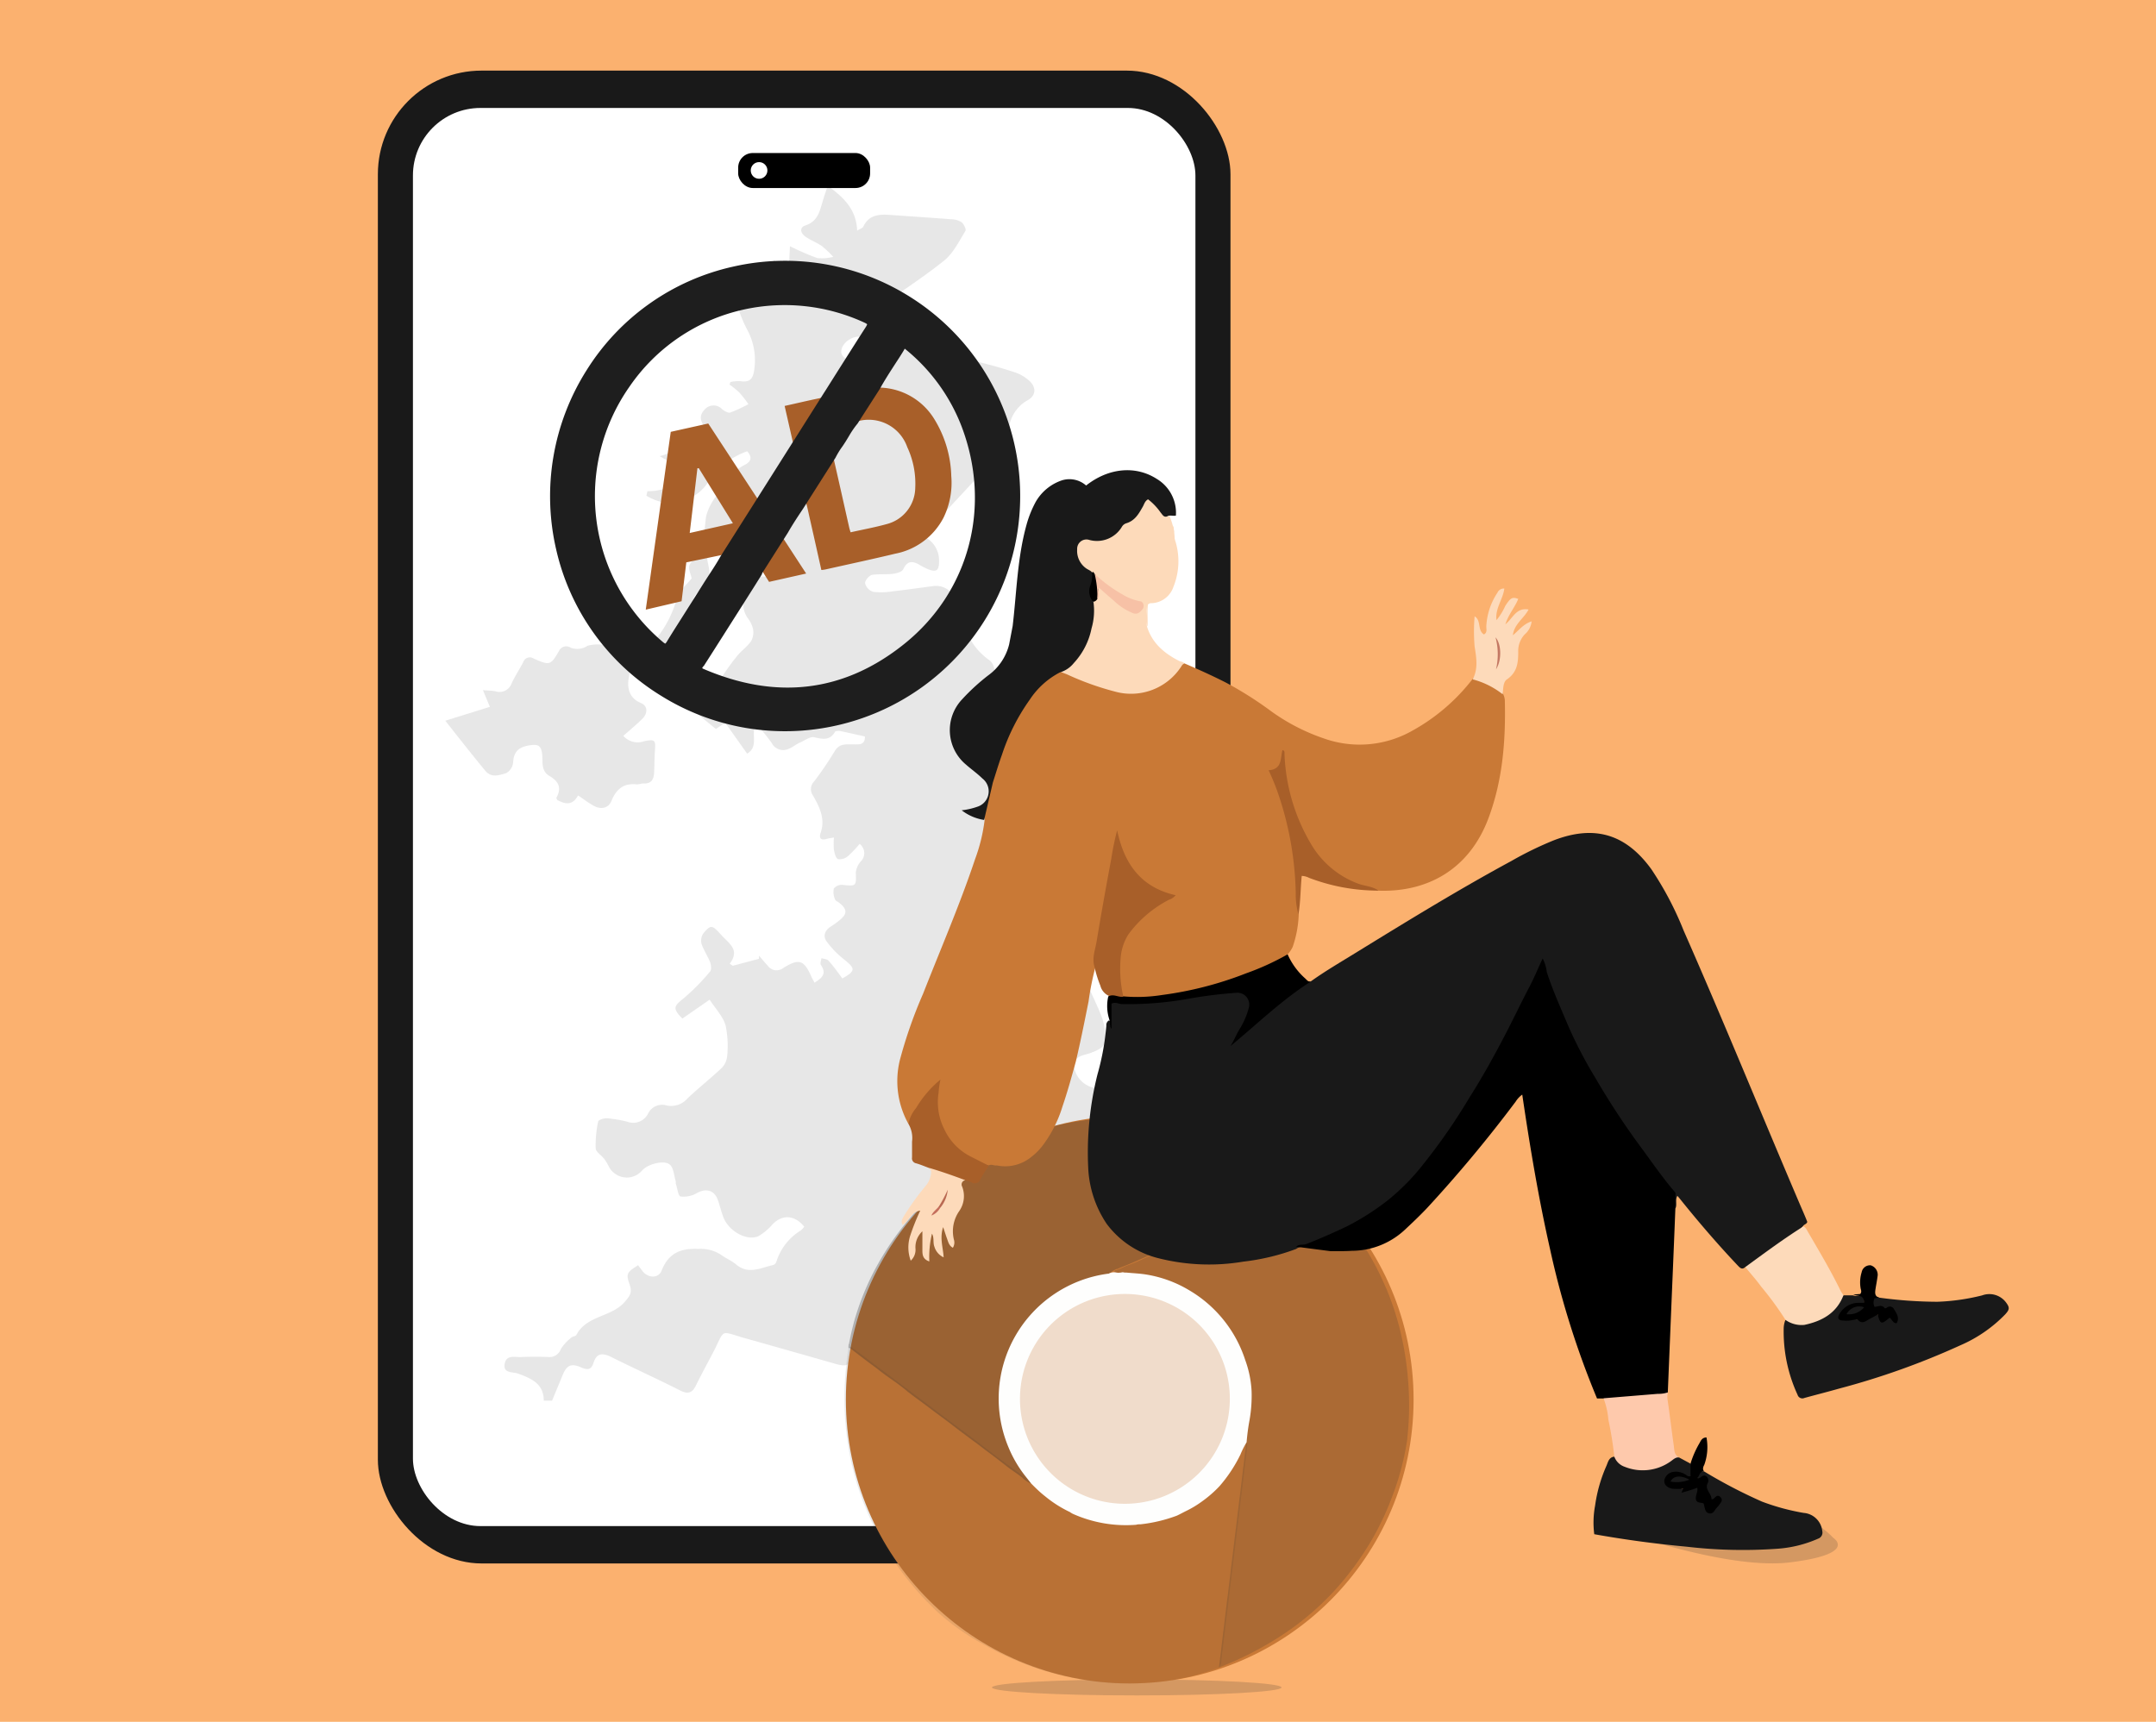 <svg id="Layer_1" data-name="Layer 1" xmlns="http://www.w3.org/2000/svg" viewBox="0 0 310.5 248"><defs><style>.cls-1{fill:#fbb16f;}.cls-2{fill:#191919;}.cls-3{fill:#fff;}.cls-4{opacity:0.15;}.cls-5{fill:#606060;}.cls-6,.cls-8,.cls-9{fill:#2d2d2d;}.cls-6{opacity:0.19;}.cls-11,.cls-7{fill:#c97936;}.cls-8{opacity:0.1;}.cls-9{opacity:0.3;}.cls-10{fill:#fefefd;}.cls-11{opacity:0.25;}.cls-12{fill:#fddaba;}.cls-13{fill:#fec9ac;}.cls-14{fill:#a85f29;}.cls-15{fill:#f7c1a6;}.cls-16{fill:#c47863;}.cls-17{fill:#b96952;}.cls-18{fill:#c56e5c;}.cls-19{fill:#1e1e1e;}</style></defs><rect class="cls-1" x="-3.74" y="-5.74" width="317.97" height="254.99"/><rect class="cls-2" x="54.42" y="10.17" width="122.79" height="215.02" rx="14.93"/><rect class="cls-3" x="59.47" y="15.55" width="112.69" height="204.26" rx="9.72"/><g class="cls-4"><path class="cls-5" d="M119.63,27.07c2,1.51,3.72,3.22,3.81,6.15.45-.28.8-.37.89-.57.82-1.75,2.33-1.81,3.94-1.69,2.89.21,5.78.39,8.68.62a2.89,2.89,0,0,1,1.51.41c.35.26.72,1.05.57,1.29-.93,1.5-1.76,3.22-3.09,4.28-3.09,2.48-6.46,4.62-9.69,6.94A8.69,8.69,0,0,0,125,45.92l1.68.65.79.26c-.64,1.75-1.61,2.27-3.18,1.75-1.37-.46-3.28.86-3.13,2.27a1.52,1.52,0,0,0,1.13,1c2.64-.13,5.42.49,7.76-1.45a2.14,2.14,0,0,1,2-.33c2.48,1.7,5.38,1.34,8.09,1.89a62.81,62.81,0,0,1,6.14,1.71,5.91,5.91,0,0,1,1.86,1.09c1.12.93,1.12,2.19-.13,2.88a5.35,5.35,0,0,0-2.73,4.29A9.27,9.27,0,0,1,143.15,66c-2.62,3.11-5.44,6-8.19,9-.64.71-1.32,1.39-2.08,2.2a3.81,3.81,0,0,1,2.36,3.36c.06,1.66-.36,2-1.84,1.31-.36-.16-.7-.34-1-.53-1-.57-1.75-.58-2.32.66-.17.38-1,.59-1.49.65-1,.12-2,0-3,.15-.44.1-1.06.85-1,1.23a1.77,1.77,0,0,0,1.15,1.21,9.28,9.28,0,0,0,2.73-.06c1.92-.21,3.84-.49,5.76-.74a3,3,0,0,1,3.38,1.93,21.6,21.6,0,0,1,1.15,3.12,9.17,9.17,0,0,0,3.8,5.65,2,2,0,0,1,.64,1.66,56.74,56.74,0,0,0-.92,13.58,15.93,15.93,0,0,0,.64,3.56,3.57,3.57,0,0,0,3.32,3,5.65,5.65,0,0,1,4.71,3.45,14.71,14.71,0,0,0,4.74,5.75c1.71,1.23,1.65,1.7,0,3a2.1,2.1,0,0,0-.67,3c1,1.74,1.93,3.47,2.85,5.23.56,1,.64,1.95-.9,2.22-1.09.18-.93.94-.61,1.66.7,1.6,1.47,3.16,2.14,4.77a10.36,10.36,0,0,1,.65,2.38c.3,2-.07,2.49-2,3.23-1,.41-2.62.36-2.44,2.13a3.65,3.65,0,0,0,3.56,3c.93-3.06,2-3.68,5.39-3.07a17.85,17.85,0,0,1,9.72,4.86c2.69,2.69,3.4,5.52,1.64,8.85a57.62,57.62,0,0,1-5.3,7.58c-.29.39-1.16.42-1.78.45a10.24,10.24,0,0,1-2-.36l1.28,2.25c-1.5,2-3.74.88-5.7,1.4a5.81,5.81,0,0,0,.44.57c.44.4,1.34,1,1.28,1.14-.5,1-.53,2.49-2.17,2.55-1.26.05-2.51.13-3.77.25a10.44,10.44,0,0,0-1.43.31V184a15.78,15.78,0,0,0,2.34.3c1.38,0,2.24.42,2.38,1.9s.79,2.13,2.4,1.65a21.73,21.73,0,0,1,3.43-.57c.91-.13,1.61,0,1.23,1.21a5.93,5.93,0,0,0-.13.86c-.62,3.49-.65,3.36-4.12,4.13-1.09.24-2,1.38-3.09,2.18-.76-.8-1.69-.43-2.69,0-1.84.85-3.71,1.66-5.61,2.38-.51.2-1.42.28-1.72,0-3-3-6.78-2.23-10.39-1.85a4.38,4.38,0,0,1-3.38-.83,46.79,46.79,0,0,0-6.31-4.14l.54,3c-2.12,0-4.17.07-6.21,0-1.18-.05-2.21-.36-2.16,1.48,0,1.23-1,1-1.85.8-4.38-1.24-8.75-2.5-13.13-3.72-3.87-1.09-2.89-1.46-4.69,2-.83,1.59-1.69,3.16-2.48,4.77-.53,1.08-1.13,1.31-2.29.72-3.28-1.67-6.64-3.18-9.93-4.82-1.25-.62-2.1-.57-2.55.89-.31,1-.89,1-1.78.61-1.45-.64-2.09-.29-2.68,1.18-.49,1.21-1,2.41-1.49,3.61H78.31c0-2.44-1.79-3.19-3.68-3.89-.77-.28-2.18,0-1.95-1.39s1.5-.95,2.41-1c1.3-.06,2.61-.06,3.92,0a1.72,1.72,0,0,0,1.77-1.18,6.64,6.64,0,0,1,1.49-1.61c.21-.19.64-.2.75-.41,1.46-2.8,5-2.53,6.91-4.7.72-.82,1.16-1.35.77-2.47-.58-1.64-.44-1.82,1.19-2.85l.67.87c.79,1,2.28,1.05,2.72-.1,1-2.52,2.73-3.24,5.3-3.12a5.34,5.34,0,0,1,3.24.83c.7.52,1.54.85,2.2,1.41,1.8,1.52,3.58.44,5.37.07a.8.8,0,0,0,.44-.53,8.12,8.12,0,0,1,3.52-4.46,2.91,2.91,0,0,0,.47-.52c-1.33-1.67-3.09-1.8-4.5-.41a8.15,8.15,0,0,1-2.07,1.76c-1.68.77-4.31-.71-5.07-2.71-.31-.81-.51-1.67-.8-2.49-.5-1.43-1.7-1.72-3-1a3.75,3.75,0,0,1-2.38.49c-.33-.07-.46-1.22-.68-1.88,0-.09,0-.2,0-.29-.26-.83-.29-1.94-.86-2.42-.84-.71-3.15-.06-3.94.8a2.91,2.91,0,0,1-4.81-.46A7.87,7.87,0,0,0,87,166.9c-.4-.51-1.18-1-1.21-1.47a16.44,16.44,0,0,1,.35-3.88c0-.25.87-.51,1.32-.48a18.8,18.8,0,0,1,2.86.49,2.41,2.41,0,0,0,3-1.13A2.24,2.24,0,0,1,96,159.22a3.1,3.1,0,0,0,3-1c1.58-1.51,3.3-2.85,4.89-4.35a2.83,2.83,0,0,0,.83-1.73,14.16,14.16,0,0,0-.23-4.47c-.38-1.27-1.42-2.35-2.29-3.68l-3.93,2.72c-1.42-1.46-1.26-1.77.17-2.9a31.29,31.29,0,0,0,3.83-3.89c.22-.25.14-.93,0-1.32-.35-.9-.92-1.72-1.23-2.63a1.82,1.82,0,0,1,.22-1.48c1.08-1.32,1.28-1.28,2.46,0,.1.11.2.21.29.32,1,1.11,2.59,2,1.08,4l.45.29,3.76-1,0-.46c.43.5.85,1,1.29,1.48a1.55,1.55,0,0,0,2.2.31c2.3-1.43,3-1.18,4.08,1.28.11.26.27.5.44.83,1-.64,1.81-1.24.92-2.53-.15-.21,0-.67.08-1,.33.11.76.12,1,.34.73.83,1.38,1.72,2,2.58,1.9-1.06,1.89-1.42.36-2.65a13.51,13.51,0,0,1-2.64-2.7c-.57-.81-.19-1.66.72-2.19a12.12,12.12,0,0,0,1.17-.86c1.11-.89,1.11-1.54,0-2.45-.22-.19-.59-.31-.66-.54a2.62,2.62,0,0,1-.18-1.56,1.47,1.47,0,0,1,1.24-.53c2,.2,2,.21,1.93-1.76a2.85,2.85,0,0,1,.74-1.64,1.67,1.67,0,0,0-.19-2.5,16,16,0,0,1-1.64,1.73,1.87,1.87,0,0,1-1.46.47c-.33-.12-.51-.86-.6-1.35a10.3,10.3,0,0,1,0-1.77c-.44.08-.72.11-1,.19-.8.24-1.2,0-.92-.85.71-2-.14-3.71-1.08-5.36a1.58,1.58,0,0,1,.15-2.06,49.55,49.55,0,0,0,3-4.42c.69-1.12,1.72-.89,2.71-.91.77,0,1.63.11,1.6-1.14-1.22-.27-2.42-.55-3.63-.8-.21,0-.59,0-.67.12-.74,1.28-1.73,1.08-3,.79-.57-.13-1.32.44-2,.74s-1.06.68-1.64.91a1.84,1.84,0,0,1-2.47-.81,31,31,0,0,0-2.26-2.77c-.85,1.41.47,3.24-1.29,4.29l-3.16-4.45-1.34.9-2.75-2.25c1.78-.28,1.65-1.56,2.13-2.63a32,32,0,0,1,3.52-5.44c.61-.85,1.56-1.47,2.17-2.33a2.66,2.66,0,0,0,.28-1.75,3.91,3.91,0,0,0-.76-1.56c-1.37-2-.24-3.81.39-5.65.07-.22.61-.4.94-.39.86,0,1.71.13,2.74.09-3.72-1.1-3.06-4.25-3.4-7.26-2.26,1.38-4.33,2.59-6.33,3.91-.23.15-.19.89-.09,1.31.39,1.67.47,3.16-1.33,4.15a2.48,2.48,0,0,0-.81,1.29c-.59,1.64-1.09,3.31-1.67,5a2.84,2.84,0,0,1-2.93,1.86c-.94-.09-1.31-.7-.7-1.36a15.59,15.59,0,0,0,3-5.9c.36-1.07,1.41-1.9,2.11-2.78-.12-.61-.5-1.33-.32-1.87s.88-1.09,1.49-1.78l-2-.45c3-.79,2.6-3,2.92-4.88a8.09,8.09,0,0,1,1.18-2.51c.2-.37.71-.59.85-1a7.67,7.67,0,0,1,3.67-3.94c.8-.47.93-1.06.21-1.88a11,11,0,0,0-5.49,4.24c-1.59,2.53-4,3.32-6.73,3.1a8,8,0,0,1-2.3-.94l.15-.65a8.18,8.18,0,0,0,1.87-.2,5.94,5.94,0,0,0,2.5-1.15c1.26-1.35.79-2.41-1-2.85A13.94,13.94,0,0,1,95,65.7a5.64,5.64,0,0,0,1.35-.49c.33-.29.78-.68.8-1,.07-1.45.42-1.77,1.86-1.37,1,.28,2.06.61,3.09.91l.35-.44a13.82,13.82,0,0,0-.88-1.66c-.61-.86-1-1.68-.14-2.6a1.69,1.69,0,0,1,2.57-.11c.33.26.86.58,1.17.48a22.11,22.11,0,0,0,2.62-1.21,19.5,19.5,0,0,0-1.32-1.68,12.8,12.8,0,0,0-1.4-1.13l.11-.37a5.55,5.55,0,0,1,1.45-.13c1.39.23,1.85-.39,2-1.7a9.25,9.25,0,0,0-1.1-5.86,19.86,19.86,0,0,1-1.57-4.19,5.39,5.39,0,0,1,.15-1.71l2.66,2.82.48-.31c-.08-.53-.19-1.07-.23-1.61s0-1.1,0-1.95c1.48.67,2.44,2.88,4.11.89-.27-1.33-2.71-1.68-1.7-3.8l2.18,1.16.16-3.18a34.29,34.29,0,0,0,3.94,1.71A6.82,6.82,0,0,0,120,37a15.75,15.75,0,0,0-1.62-1.55c-.75-.52-1.64-.84-2.39-1.37s-.86-1.33,0-1.61c1.89-.62,2.09-2.22,2.56-3.72.17-.55.36-1.1.54-1.65Z"/><path class="cls-5" d="M64.13,103.81l6.42-2-1-2.41c.72.07,1.26.07,1.78.16a1.85,1.85,0,0,0,2.35-1.12c.48-1.06,1.12-2,1.67-3.06a1,1,0,0,1,1.52-.52c2.3,1,2.41,1,3.62-1.07a1.15,1.15,0,0,1,1.7-.5A2.67,2.67,0,0,0,84.64,93,5.85,5.85,0,0,1,87.53,93c.44.05.82.52,1.26.7,1.69.72,2.17,1.83,1.8,3.69-.29,1.47-.15,3.09,1.72,3.87,1,.42,1,1.47.21,2.26s-1.78,1.61-2.75,2.47a2.75,2.75,0,0,0,3,.77c1.56-.31,1.67-.18,1.55,1.38-.07,1-.06,2-.11,3.05s-.36,1.71-1.54,1.66c-.33,0-.68.15-1,.12-1.87-.19-2.92.7-3.61,2.39-.46,1.11-1.58,1.29-2.69.63-.7-.41-1.35-.9-2.12-1.42-.83,1.54-1.92,1.24-3,.65-.06-.14-.15-.26-.12-.32.81-1.44.3-2.38-1-3.13s-.91-2.18-1.07-3.29-.63-1.28-1.61-1.15c-1.54.19-2.48.77-2.55,2.51a2,2,0,0,1-1,1.52c-1,.3-2.13.71-3-.33C68,108.72,66.16,106.39,64.13,103.81Z"/></g><ellipse class="cls-6" cx="163.71" cy="243.05" rx="20.85" ry="1.15"/><path class="cls-6" d="M229.62,219.25s18.2,7,28.12,5.79,6.29-3.53,6.29-3.53a14,14,0,0,0-9.43-4.24C248.6,217,229.62,219.25,229.62,219.25Z"/><circle class="cls-7" cx="162.7" cy="201.59" r="40.88"/><path class="cls-8" d="M175.55,240.19a35.25,35.25,0,0,1-10.79,2.23,39.15,39.15,0,0,1-7.73-.31,42.74,42.74,0,0,1-15-5.05,34.25,34.25,0,0,1-6.91-4.79A42.76,42.76,0,0,1,127,222a40.59,40.59,0,0,1-5.16-16.14,43,43,0,0,1-.22-5.32,47.13,47.13,0,0,1,.58-6.38c.29-.32.52-.05.72.1,1.4,1,2.76,2.06,4.14,3.1l5.92,4.45c1.82,1.38,3.64,2.76,5.48,4.12,2.76,2.06,5.45,4.21,8.27,6.2a9.4,9.4,0,0,1,1,.85,2.11,2.11,0,0,0,.8.51c.73.56,1.33,1.26,2,1.86a9.54,9.54,0,0,0,3.46,2.25.53.53,0,0,1,.14.12,9.76,9.76,0,0,0,2.53,1,16.15,16.15,0,0,0,2.77.64,31.92,31.92,0,0,0,3.24.14,2,2,0,0,0,.65-.17c1.18-.17,2.36-.35,3.54-.58a15.64,15.64,0,0,0,5.12-2.2,15.41,15.41,0,0,0,5.13-5.09,26.5,26.5,0,0,0,1.66-3.11,1.77,1.77,0,0,1,.34-.58c.18-.19.35-.2.47.08a2.66,2.66,0,0,1,0,.89q-1.83,15.15-3.68,30.3A1.68,1.68,0,0,1,175.55,240.19Z"/><path class="cls-6" d="M175.55,240.19l.06-.47q.64-5.37,1.3-10.74,1.26-10.32,2.51-20.64c0-.21,0-.41.05-.62a.08.08,0,0,1,0,0,.42.42,0,0,1-.09-.14.43.43,0,0,1,0-.25c0-.1,0-.2,0-.3,0-.48.1-1,.16-1.44,0-.22,0-.44.08-.66.08-.66.17-1.32.26-2l.06-.47v-.07a15.94,15.94,0,0,0-1.4-7.84,17.62,17.62,0,0,0-8.1-8.86,17,17,0,0,0-5.22-1.81c-1-.17-2-.18-3-.33a1.73,1.73,0,0,0-.68,0h-.17c-.25-.12-.58,0-.8-.23h0l-.06-.06a.33.33,0,0,1,0-.14.24.24,0,0,1,.17-.2h0l.14,0c.59-.19,1.11-.51,1.7-.71.89-.31,1.75-.71,2.62-1.11s1.49-.69,2.25-1a7,7,0,0,0,1.88-1,1.05,1.05,0,0,1,.41-.14,2.62,2.62,0,0,0,1.06-.32c1.23-.54,2.48-1,3.71-1.56.9-.4,1.81-.8,2.72-1.18l0,0a6,6,0,0,1,.79.93,5.5,5.5,0,0,0,1.54,1.5c1.23.79,1.92.59,3.11-.24,1.46-1,2.56-2.46,4.06-3.43.84-.54.77-1.45.83-2.29a7.72,7.72,0,0,1,.06-.84.15.15,0,0,1,0-.07l.82-.37.24-.06a1,1,0,0,1,.56.15,21.54,21.54,0,0,1,2.68,2.46,38.49,38.49,0,0,1,4.57,5.83,39.86,39.86,0,0,1,3.16,6h0s.05.11.08.17a41.14,41.14,0,0,1,2.52,8.55,46.08,46.08,0,0,1,.73,7.13,41.3,41.3,0,0,1-.22,5.56c0,.39-.09.77-.15,1.16a38,38,0,0,1-1.93,7.19,41.3,41.3,0,0,1-3.25,6.89,44,44,0,0,1-3.22,4.67,38.88,38.88,0,0,1-4.59,4.92,40.09,40.09,0,0,1-6,4.49,47.32,47.32,0,0,1-7.56,3.8Z"/><path class="cls-9" d="M187.59,171.51a.15.15,0,0,1,0-.07,1,1,0,0,1,.18-.45l.09-.11a1,1,0,0,1,.41-.25.91.91,0,0,1,.23,0h0l.06.06.12.11a.29.29,0,0,1-.06.24c-.09.15-.3.17-.46.24Z"/><path class="cls-9" d="M148.5,213.67a3.62,3.62,0,0,1-1.25-.82c-.73-.58-1.52-1.08-2.26-1.65-1-.79-2-1.56-3.06-2.33-.63-.49-1.27-1-1.91-1.44-1-.76-2-1.49-3-2.27s-2.36-1.74-3.52-2.64c-1-.75-2-1.44-2.9-2.18S128.88,199,128,198.4s-1.65-1.27-2.5-1.87c-1-.74-2-1.52-3-2.29a.27.27,0,0,0-.3-.06.89.89,0,0,1,0-.32c0-.11,0-.22.07-.32l.24-1.18c.21-.92.43-1.84.71-2.75a38.21,38.21,0,0,1,3.1-7.34c.24-.43.49-.87.75-1.3a41.13,41.13,0,0,1,8.31-9.9,46.75,46.75,0,0,1,10.81-7,26.9,26.9,0,0,1,4.72-1.64,42.12,42.12,0,0,1,7.56-1.31,43.43,43.43,0,0,1,5.47-.1,1.35,1.35,0,0,1,.27,1.07c-.06,1.74-.52,3.44-.28,5.21a6.11,6.11,0,0,0,3.25,4.74,20.44,20.44,0,0,0,6.62,2.21,6.53,6.53,0,0,1,3.07,1.29l.05,0,.29.26,0,0-1.86.81c-1.86.83-3.75,1.62-5.64,2.4a.59.59,0,0,1-.34.08,20.93,20.93,0,0,1-2.77,1.27c-1.18.5-2.35,1-3.53,1.53-.72.3-1.45.57-2.16.89l-.12,0-.31.16a2.2,2.2,0,0,0-.3.19h0q-.21.15-.42.33a12,12,0,0,1-2.22.56,17.69,17.69,0,0,0-5.31,2.35,18.2,18.2,0,0,0-8,12.6,18.27,18.27,0,0,0,.82,8.19,15.61,15.61,0,0,0,3,5.41,3,3,0,0,1,.39.47.56.56,0,0,1,.07.32A.55.55,0,0,1,148.5,213.67Z"/><path class="cls-10" d="M148.5,213.67l-.69-.88a17.38,17.38,0,0,1-2.57-4.33,18.14,18.14,0,0,1,14.31-25l.1,0a1.57,1.57,0,0,1,1.12-.17,1.57,1.57,0,0,0,.61,0,.12.12,0,0,0,.1,0c.23-.11.45.05.68,0,1,.1,2,.13,3,.3a17.43,17.43,0,0,1,6.17,2.29,18.14,18.14,0,0,1,8,10,15.34,15.34,0,0,1,.92,4.49,20.39,20.39,0,0,1-.3,4.2c-.19,1-.33,2.11-.42,3.17a12.49,12.49,0,0,0-.9,1.79,20.73,20.73,0,0,1-3,4.53,16.85,16.85,0,0,1-2.47,2.16,14.87,14.87,0,0,1-2.39,1.44c-.43.21-.85.45-1.29.65a21.66,21.66,0,0,1-5.2,1.24c-.22,0-.45,0-.66.07a18.72,18.72,0,0,1-9.1-1.57,2.73,2.73,0,0,1-.43-.26h0a17.16,17.16,0,0,1-3.56-2.26C149.76,214.93,149.12,214.3,148.5,213.67Z"/><path class="cls-11" d="M177,203.34a15.11,15.11,0,1,1-13.15-16.85A15.09,15.09,0,0,1,177,203.34Z"/><path class="cls-2" d="M251.35,182.5c-.49.45-.78.09-1.11-.25-2.93-3.1-5.7-6.33-8.37-9.66l-.3-.35c-.35.6,0,1.26-.28,1.82a.78.78,0,0,1-.3-.88,2.94,2.94,0,0,0-.84-2.33c-2.9-3.74-5.68-7.57-8.24-11.55a90.11,90.11,0,0,1-8-15.26,25.93,25.93,0,0,1-1.76-5.34c-.87,1.64-1.53,3.18-2.26,4.68-2.22,4.55-4.55,9-7.18,13.36-1.72,2.83-3.49,5.62-5.41,8.31a35.62,35.62,0,0,1-11.4,10.86,31.83,31.83,0,0,1-8.81,3.76,1.85,1.85,0,0,0-.44.23,32.15,32.15,0,0,1-7.6,1.82,29.7,29.7,0,0,1-12.2-.49,13.27,13.27,0,0,1-7.46-4.94,15.72,15.72,0,0,1-2.67-8.09,46.3,46.3,0,0,1,1.34-13.47,36.18,36.18,0,0,0,1.27-7,.77.77,0,0,1,.38-.76c.4.17.12.52.23.81a18.34,18.34,0,0,1-.2-2.63c.06-.71.39-1,1.09-.95a38.41,38.41,0,0,0,10.15-.62,48.16,48.16,0,0,1,6.77-.84q3,0,2.26,2.93a21.28,21.28,0,0,1-2,4.07c2.78-2.57,5.7-5,8.7-7.38a4.43,4.43,0,0,1,2.06-1c2.15-1.54,4.44-2.86,6.68-4.25,7.32-4.5,14.64-9,22.2-13.09a49.8,49.8,0,0,1,6.16-3c5.84-2.23,10.32-.9,14,4.16a47,47,0,0,1,4.66,8.85c5.78,13.12,11.18,26.4,16.81,39.59.34.79.69,1.57,1,2.37-.08.32-.45.35-.61.6a7.44,7.44,0,0,1-2.32,1.81L252.5,182A2.45,2.45,0,0,1,251.35,182.5Z"/><path class="cls-7" d="M130.83,161.88a12.65,12.65,0,0,1-1.23-9.21,66.18,66.18,0,0,1,3.34-9.54c2.53-6.46,5.3-12.83,7.5-19.42a24.57,24.57,0,0,0,1.37-5.67,3,3,0,0,1,.22-2.1,17.36,17.36,0,0,0,.8-3.31c1.36-4.7,2.92-9.32,6.14-13.15a8.21,8.21,0,0,1,3.74-2.94,12.7,12.7,0,0,1,2.66,1,29.68,29.68,0,0,0,6.41,2c3.13.53,5.49-.8,7.55-3,.37-.38.5-1,1.22-1,2,.86,4,1.76,5.93,2.74a52.2,52.2,0,0,1,6.61,4.18,28.84,28.84,0,0,0,7.54,3.89,15.35,15.35,0,0,0,12.47-.94,28.14,28.14,0,0,0,9-7.64c.21-.33.52-.24.78-.12a30.5,30.5,0,0,1,3,1.49,1.71,1.71,0,0,1,.57.78,2.32,2.32,0,0,1,.27.94c.14,5.79-.3,11.5-2.36,17-2.79,7.44-8.86,10.65-15.77,10.43a13.93,13.93,0,0,1-9.38-5.69,18.87,18.87,0,0,1-2.57-5,30.79,30.79,0,0,1-1.82-8.1.75.75,0,0,1,0-.32,2.42,2.42,0,0,1-1.48,2,11.89,11.89,0,0,0,.86,2.52,46.59,46.59,0,0,1,2.58,12.08c.18,2,.08,3.94.26,5.91a16,16,0,0,1-.87,4.69,4.53,4.53,0,0,1-.7,1.06c-.27.65-.88.86-1.44,1.14a61.76,61.76,0,0,1-11.76,4.15,40.78,40.78,0,0,1-9.12,1.17,2.89,2.89,0,0,1-1.27-.15.92.92,0,0,1-.48-.71,15.51,15.51,0,0,1,0-6.78,8.24,8.24,0,0,1,2.17-3.51,20.14,20.14,0,0,1,5.07-3.72,11.12,11.12,0,0,1-5.26-3.27,12.13,12.13,0,0,1-2.48-5.41c-.16,1.82-.62,3.68-.94,5.56-.64,3.79-1.34,7.56-2,11.34-.12.65-.09,1.31-.19,2a41,41,0,0,0-1,5c-.58,2.9-1.16,5.8-1.84,8.68-.6,2.16-1.19,4.33-1.92,6.45a18.07,18.07,0,0,1-2.92,5.71,8.58,8.58,0,0,1-1.54,1.53,5.94,5.94,0,0,1-5,1.24c-.39.07-.77-.23-1.15,0a10,10,0,0,1-5.28-3.08,9.56,9.56,0,0,1-2.13-8.42,13.88,13.88,0,0,0-3.07,3.74A7.9,7.9,0,0,1,130.83,161.88Z"/><path d="M191.61,180.21l-4.94-.64c.41-.43,1-.19,1.48-.39,2-.79,3.95-1.64,5.88-2.57a36.18,36.18,0,0,0,6-3.86,32.25,32.25,0,0,0,5.08-5.23,85.56,85.56,0,0,0,6.55-9.49c1.76-2.78,3.36-5.65,4.89-8.57,1.29-2.45,2.49-5,3.76-7.41.66-1.28,1.21-2.61,1.86-4a5.55,5.55,0,0,1,.59,1.95c.85,2.64,2,5.16,3.07,7.71a63.21,63.21,0,0,0,3.92,7.53,110,110,0,0,0,6.44,9.83c1.65,2.22,3.2,4.51,5,6.6.19.22.1.41.09.64,0,.59,0,1.19,0,1.78q-.25,6.33-.52,12.65l-.57,13.84a1.61,1.61,0,0,1-1.23.55c-2.4.08-4.79.4-7.19.49a1.25,1.25,0,0,1-.85-.19H230a125,125,0,0,1-6.77-21.53c-1.65-7.31-2.89-14.7-4-22.24a3.47,3.47,0,0,0-.94,1A194,194,0,0,1,205.52,174c-1.07,1.13-2.2,2.2-3.33,3.25a11.25,11.25,0,0,1-7.51,2.91C193.66,180.23,192.64,180.2,191.61,180.21Z"/><path class="cls-2" d="M265.49,186.57l1.35,0a1.26,1.26,0,0,0,.58.07c1,0,1.06.14,1.08,1.29-1.35.15-2.83.18-3.48,2.06,1.9-.11,3.7.47,5.16-.75.55.21.49.71.9.92.57-.32,1.2-.74,1.89.05-.18-1.33-.36-1.52-1.41-1.56-.37,0-.7-.22-1.07-.18-.73.06-.94-.35-.89-1s.47-.79,1-.57a63.73,63.73,0,0,0,8.39.6,30.68,30.68,0,0,0,6.47-.92,3,3,0,0,1,3.39.95c.6.79.6,1.06-.08,1.8a20.12,20.12,0,0,1-6.49,4.46A109,109,0,0,1,264.88,200c-1.65.47-3.32.89-5,1.35a.72.72,0,0,1-1-.45,21.72,21.72,0,0,1-2-9.52,3.41,3.41,0,0,1,.25-1.26.5.5,0,0,1,.56,0,3.72,3.72,0,0,0,3.43.12,6.75,6.75,0,0,0,3.62-2.77C265,187.13,265.08,186.73,265.49,186.57Z"/><path class="cls-2" d="M245.41,211.93a73.36,73.36,0,0,0,8.34,4.35,32.28,32.28,0,0,0,6,1.63,2.92,2.92,0,0,1,2.69,2.63.92.92,0,0,1-.6,1.08,17.47,17.47,0,0,1-5.84,1.45,69.59,69.59,0,0,1-13.07-.29c-4.44-.41-8.86-1-13.33-1.8a13.24,13.24,0,0,1,.12-4.12,21.35,21.35,0,0,1,1.62-5.7c.24-.53.34-1.25,1.13-1.35.71.29,1.09,1,1.85,1.27a6.81,6.81,0,0,0,5.88-.7c.51-.3,1-.73,1.62-.45l1.58.85c.38.34.29.79.26,1.21-.05.83-.31,1-1.07.63a2.27,2.27,0,0,0-1.7-.33,1.05,1.05,0,0,0-.87,1,.84.84,0,0,0,.89.88c1,0,1.95.7,3,.08.47-.27.87,0,.75.62s-.2,1.32.68,1.57c.12,0,.18.19.25.3.72,1.12.85,1.13,1.62,0,.15-.21.36-.41.22-.72-.34-.21-.6.25-1,.08a3.91,3.91,0,0,1-.84-3c-.44-.31-.79.11-1.14,0C244.37,212.19,244.58,211.94,245.41,211.93Z"/><path class="cls-12" d="M152.71,96.75c3.59-2.41,4.63-6,4.74-10.07.05-.27.31-.42.42-.66a2.67,2.67,0,0,0,.12-1c0-.26,0-.56.34-.66s.49.12.67.31a19.3,19.3,0,0,0,2.74,2.53,5.63,5.63,0,0,0,1.1.66c.92.36,1.38.1,1.49-.87,0-.22,0-.48.31-.49.54.14.43.57.45,1a16.46,16.46,0,0,0,.09,2.72c.74,2.44,2.53,3.91,4.68,5,.23.11.54.07.69.34a1,1,0,0,0-.41.41,8.62,8.62,0,0,1-9.57,3.64,40.86,40.86,0,0,1-6.95-2.5C153.32,97,153,96.88,152.71,96.75Z"/><path class="cls-12" d="M169,75.87c-.29-.36-.8-.39-1.39-.41.59-.18,1.12-.25.8-.93l-.15-.14-.05,0c-.33.06-.43-.21-.59-.42a13.9,13.9,0,0,0-2.44-2.59c-.4.75-.75,1.46-1.15,2.14a2.91,2.91,0,0,1-1.77,1.61,1.9,1.9,0,0,0-1.09,1,3.66,3.66,0,0,1-4,1.46,1.65,1.65,0,0,0-2.18,1.24,3.31,3.31,0,0,0,2.34,3.75c.2.09.25.32.41.45a14.6,14.6,0,0,0,5.51,3.66c.39.13.8.38,1.21,0,.61,0,.58.46.62.9.08.88-.23,1.8.18,2.66.06-1.08-.07-2.17.06-3.17a.64.64,0,0,1,.52-.2A3.46,3.46,0,0,0,169,84.51a9.82,9.82,0,0,0,.35-6.31c-.07-.23-.14-.45-.19-.68h0a2.25,2.25,0,0,1-.07-1Z"/><path class="cls-12" d="M265.49,186.57c-1,2.58-3.09,3.72-5.63,4.26a4,4,0,0,1-2.71-.71,45.94,45.94,0,0,0-3.52-4.81c-.73-1-1.51-1.87-2.28-2.81,2.75-2,5.49-4.05,8.38-5.86.37.19.49.55.7.89,1.61,2.76,3.24,5.5,4.64,8.37C265.19,186.13,265.35,186.34,265.49,186.57Z"/><path class="cls-13" d="M241.84,209.93c-.48-.07-.79.23-1.13.48a6.93,6.93,0,0,1-6.72.86,2.41,2.41,0,0,1-1.5-1.46,53.47,53.47,0,0,0-.86-5.34,10.86,10.86,0,0,0-.7-3.07l7.82-.64a4.18,4.18,0,0,0,1.45-.21,3,3,0,0,0-.07.86c.33,2.26.6,4.53.92,6.79C241.14,208.84,241.08,209.58,241.84,209.93Z"/><path d="M161.78,143.51a22.76,22.76,0,0,0,5.53-.19,51.53,51.53,0,0,0,12.13-3.12,37.46,37.46,0,0,0,6-2.74,10.09,10.09,0,0,0,2.53,3.47c.23.2.42.53.82.44-4.19,2.66-7.74,6.13-11.58,9.3.49-.78.83-1.63,1.29-2.41a10.94,10.94,0,0,0,1.32-3A1.71,1.71,0,0,0,178,143a67.2,67.2,0,0,0-7.22.92,48.31,48.31,0,0,1-9.22.7c-.46,0-.88-.35-1.48-.06v3.63c-.34-.39-.14-.84-.28-1.24a6.21,6.21,0,0,1-.2-3.39C160.31,142.62,161.05,143.3,161.78,143.51Z"/><path class="cls-14" d="M130.83,161.88a4.91,4.91,0,0,1,1.1-2.28,15.56,15.56,0,0,1,3.51-4.1,13.58,13.58,0,0,0-.27,1.91,8.65,8.65,0,0,0,.83,5.25,8.36,8.36,0,0,0,3.95,4l2.45,1.24c-.4.64-.84,1.25-1.19,1.92a.86.86,0,0,1-1.35.44A6.71,6.71,0,0,0,139,170a12.67,12.67,0,0,1-5.2-1.77c-.62-.23-1.22-.49-1.85-.67a.73.73,0,0,1-.6-.86c0-.75,0-1.51,0-2.27A4,4,0,0,0,130.83,161.88Z"/><path class="cls-12" d="M216.41,100a11.77,11.77,0,0,0-4.32-2.15c.82-1.54.53-3.15.28-4.73a25.27,25.27,0,0,1,0-4.35c1,.6.36,2,1.34,2.61.49-.25.35-.73.34-1.12a9.57,9.57,0,0,1,1.6-4.88,1,1,0,0,1,1-.61c-.19,1.55-1.35,2.86-1.13,4.55a9,9,0,0,0,1.27-2.06c.75-1.15,1-1.32,1.86-1-.47,1.21-1.39,2.19-1.85,3.66,1.11-.88,1.54-2.45,3.34-2.13-.68,1.31-2.07,2.07-2.26,3.71.91-.76,1.55-1.65,2.7-2a2.87,2.87,0,0,1-1,1.88,3.5,3.5,0,0,0-.93,2.52c0,1.52-.13,2.89-1.56,3.91C216.45,98.17,216.5,99.18,216.41,100Z"/><path class="cls-12" d="M133.83,168.22c1.76.52,3.48,1.13,5.2,1.77a.62.62,0,0,0-.47.91,3.77,3.77,0,0,1-.39,3.5,5.09,5.09,0,0,0-.8,4.11,1.44,1.44,0,0,1-.14,1.21c-.56-.29-.67-.85-.85-1.34s-.33-1-.55-1.63c-.53,1.56,0,2.95.07,4.35a2.44,2.44,0,0,1-1.33-1.53c-.24-.61,0-1.28-.35-1.88a14.42,14.42,0,0,0-.38,4c-1.07-.36-1-1.13-1-1.87s0-1.51,0-2.47a3.1,3.1,0,0,0-1,2.44,2.11,2.11,0,0,1-.68,1.79,5.51,5.51,0,0,1-.05-3.67,31.86,31.86,0,0,1,1.42-3.54c-1.4.2-1.61,1.56-2.56,2.06-.27-.53,0-.92.25-1.34a37.15,37.15,0,0,1,3-4.17,3.49,3.49,0,0,0,.89-2.14C134.08,168.52,133.9,168.42,133.83,168.22Z"/><path class="cls-14" d="M187,131.71a10.47,10.47,0,0,1-.39-3.1,47.23,47.23,0,0,0-2.35-13.75,33.64,33.64,0,0,0-1.56-3.92c2-.13,1.67-1.73,2-2.9.37.09.28.39.29.63a27.4,27.4,0,0,0,4,13.2,13.21,13.21,0,0,0,6.61,5.41c1,.36,2.07.38,2.93,1a27.92,27.92,0,0,1-10-1.84,2.49,2.49,0,0,0-1.06-.28C187.29,128,187.31,129.88,187,131.71Z"/><path d="M245.41,211.93c-.66,0-.64.63-.95.94.15.15.22,0,.3,0,.31-.14.59-.53,1-.22a.8.8,0,0,1,.16,1c-.43.94.59,1.47.56,2.27.12,0,.2.07.23,0,.32-.22.6-.76,1.06-.29s0,.84-.24,1.21c-.12.15-.26.29-.39.44-.26.32-.43.82-1,.69s-.55-.6-.69-1c0-.13-.06-.26-.1-.42-.41-.18-1.14,0-1.12-.78,0-.48.31-.93.21-1.49a20.71,20.71,0,0,1-2.27.72l.22-.57a12.11,12.11,0,0,1-1.48,0c-.8-.11-1.25-.58-1.23-1.18A1.54,1.54,0,0,1,241,212a2.57,2.57,0,0,1,1.79.42c.16.1.29.3.67.19v-1.79a13.64,13.64,0,0,1,1.25-2.88c.22-.36.36-.88,1.05-.9a7.49,7.49,0,0,1-.31,3.93C245.28,211.29,245.17,211.6,245.41,211.93Z"/><path d="M270.64,186.9l-.68.1a1.46,1.46,0,0,0,0,1.23c.48,0,1.07-.4,1.48.21,0,0,.19,0,.26-.06a.67.67,0,0,1,1.08.21c.59.88.71,1.42.36,2-.56,0-.66-.58-1-.8-1.19,1-1.33,1-1.72-.44l-1.19.64c-.53.26-1,.81-1.66.12-.14-.16-.44,0-.67,0a4,4,0,0,1-1.47.09c-.71,0-.87-.38-.49-1a3.2,3.2,0,0,1,2.72-1.55h.77c.08-1.17-.91-.94-1.53-1.19l1-.08c.24-.28.13-.53.07-.78a4.92,4.92,0,0,1,.14-2.35,1.22,1.22,0,0,1,1.31-1,1.43,1.43,0,0,1,1,1.44c-.08.65-.21,1.3-.31,1.94S270,186.72,270.64,186.9Z"/><path class="cls-14" d="M159.75,143.46a2.18,2.18,0,0,1-1.28-1.49,17.1,17.1,0,0,1-.84-2.69c-.4-1.27.1-2.47.3-3.68q1-6,2.13-12a36.85,36.85,0,0,1,.83-4c1,4.75,3.36,8.2,8.42,9.34a1.94,1.94,0,0,1-.93.64,16.82,16.82,0,0,0-5.87,5,7.36,7.36,0,0,0-1.11,3.32,17.93,17.93,0,0,0,.38,5.66C161.1,143.68,160.44,143.16,159.75,143.46Z"/><path d="M157.25,82.49c.28-.29.27.11.4.17.87,1.11.46,2.36.4,3.57a.8.8,0,0,1-.6.45c-.66-.14-.77-.65-.78-1.2A9.56,9.56,0,0,1,157.25,82.49Z"/><path class="cls-2" d="M166.63,69c-3.09-2-7-1.61-10.21.93a3.63,3.63,0,0,0-3.5-.74,6.87,6.87,0,0,0-3.75,3.08,15.51,15.51,0,0,0-1.33,3.3c-1.33,4.77-1.42,9.71-2,14.59l-.51,2.67a7.81,7.81,0,0,1-3,4.44,29.74,29.74,0,0,0-3.79,3.48,6.45,6.45,0,0,0,.58,9.38c.77.68,1.62,1.27,2.36,2a2.33,2.33,0,0,1-.73,4.07,10.07,10.07,0,0,1-2.25.51,7,7,0,0,0,3.23,1.39l1.26-5.4h0c.44-1.35.84-2.71,1.31-4a29.48,29.48,0,0,1,4-7.92,11.64,11.64,0,0,1,4.34-3.93,4,4,0,0,0,2-1.34,10.33,10.33,0,0,0,2.56-5,9.1,9.1,0,0,0,.28-3.78A2.28,2.28,0,0,1,157,84.4a4.48,4.48,0,0,0,.3-1.92c-.22-.31-.59-.41-.88-.62a3.08,3.08,0,0,1-1.29-2.74,1.34,1.34,0,0,1,1.65-1.38,4.18,4.18,0,0,0,4.79-1.86,1.13,1.13,0,0,1,.6-.5C163.46,75,164,74,164.57,73c.22-.36.29-.82.77-1.08a8.5,8.5,0,0,1,1.8,1.89c.27.3.46.78,1,.55.37-.21.77,0,1.21-.1A5.69,5.69,0,0,0,166.63,69Z"/><path class="cls-15" d="M158.05,86.23a14.33,14.33,0,0,0-.4-3.57,20.75,20.75,0,0,0,4.6,3.29,7.59,7.59,0,0,0,2.13.69.78.78,0,0,1,.08,1.2c-.34.38-.65.69-1.26.49a8.66,8.66,0,0,1-2.79-1.81c-.7-.59-1.39-1.21-2.12-1.85C158,85,158.53,85.76,158.05,86.23Z"/><path class="cls-16" d="M215.45,96.41a9.45,9.45,0,0,0-.07-4.61C216.25,92.76,216.29,95.13,215.45,96.41Z"/><path class="cls-17" d="M135.2,173.79a19.43,19.43,0,0,0,1.29-2.43,4.7,4.7,0,0,1-1.1,2.63C135.23,174,135.13,174,135.2,173.79Z"/><path class="cls-18" d="M135.2,173.79l.19.2a2.43,2.43,0,0,1-1.25,1.09C134.36,174.53,134.85,174.22,135.2,173.79Z"/><path class="cls-2" d="M243.31,213.12a4.78,4.78,0,0,1-2.73.27C241,212.56,242,212.44,243.31,213.12Z"/><path class="cls-2" d="M265.93,189.29a2.07,2.07,0,0,1,2.54-1A2.87,2.87,0,0,1,265.93,189.29Z"/><path class="cls-12" d="M168.4,74.26a9.23,9.23,0,0,1,.77,3.26c-.17,1-2.16.78-2.16.78l-.49-2.82Z"/><path class="cls-14" d="M105.72,38.78A33.48,33.48,0,1,1,80.35,78.59,33.43,33.43,0,0,1,105.72,38.78ZM102,61l7.25,11.07L114.26,64,113,58.47c1.72-.38,3.39-.78,5.06-1.12a1.43,1.43,0,0,0,1-.72c2-3.2,4-6.39,6.06-9.58a4.16,4.16,0,0,0,.24-.47c-6.34-3.54-16-4.36-24.42-.23A28,28,0,0,0,85.2,71.14c-.09,9.69,5,18,10.53,22,2.8-4.42,5.59-8.85,8.36-13.23L98.84,81l-.68,5.6L93,87.81,96.6,62.2Zm-1.1,35.36c10.92,5.88,27.67,3.27,36-10.55s2.81-29.34-6.66-36.17l-3.84,6.08c.13.09.15.11.17.11l.23,0a9.49,9.49,0,0,1,7.79,4.59A16.43,16.43,0,0,1,137,68.57a11.47,11.47,0,0,1-1.12,6,9.94,9.94,0,0,1-6.95,5.18c-3.33.8-6.67,1.51-10,2.26a4.93,4.93,0,0,1-.64.09l-.56-2.5-.55-2.46c-.19-.83-.37-1.65-.56-2.47s-.34-1.61-.57-2.41l-3.3,5.21,3.35,5.14-5.34,1.2-1-1.59ZM122.5,76.67c1.77-.4,3.5-.71,5.19-1.18a5.47,5.47,0,0,0,4.12-5.21,12.41,12.41,0,0,0-1.15-5.88,5.88,5.88,0,0,0-6.88-3.79,1.1,1.1,0,0,0-.86.53c-.87,1.42-1.76,2.81-2.66,4.21a1.09,1.09,0,0,0-.15.93c.74,3.23,1.46,6.47,2.19,9.7C122.35,76.2,122.42,76.41,122.5,76.67Zm-21.86-9.23-.2,0-1.11,9.33,6.22-1.4Z"/><path class="cls-19" d="M131.14,42.81a33.72,33.72,0,0,0-25.58-4.4h0a33.43,33.43,0,0,0-21.07,14.9A33.94,33.94,0,0,0,80.1,79.15a33.38,33.38,0,0,0,15.1,21.06,33.73,33.73,0,0,0,25.29,4.28l.52-.12a33.87,33.87,0,0,0,10.13-61.56Zm-6.26,3.9s0,.08-.17.36c-1.37,2.13-2.75,4.31-4.08,6.41l-1.83,2.9-.08.12L109.55,71l-.45.72h0l-5.34,8.43h0c-.51.91-1.09,1.8-1.66,2.67-.3.46-.61.94-.91,1.42-.75,1.2-1.52,2.41-2.27,3.59-.94,1.5-1.92,3-2.87,4.57h0a1.57,1.57,0,0,1-.23.3l0,0s-.08,0-.33-.21a27.45,27.45,0,0,1-4.86-36.76A27,27,0,0,1,107,44.61a27.4,27.4,0,0,1,17.54,1.88C124.85,46.64,124.87,46.7,124.88,46.71ZM101.36,95.92c1.84-2.87,3.69-5.8,5.49-8.63l1.84-2.91,1-1.6v0a.31.31,0,0,0,.05-.1.28.28,0,0,0,0-.08l0,0,3.72-5.86h0c.71-1.24,1.52-2.46,2.21-3.49l4.66-7.33,0,0a11.55,11.55,0,0,1,1-1.63c.16-.23.32-.48.48-.73l.42-.69A13.39,13.39,0,0,1,123.51,61L126.72,56h0c.66-1.2,1.41-2.36,2.14-3.49.48-.74,1-1.51,1.44-2.29l0,0,.11.09,0,0a26.62,26.62,0,0,1,8.06,11.07c4.39,11.51,1.16,23.82-8.23,31.36h0c-8.6,6.91-18.29,8.14-28.82,3.65a1.19,1.19,0,0,1-.29-.15A.65.65,0,0,1,101.36,95.92Z"/><rect x="106.31" y="22.04" width="19" height="5.04" rx="2.1"/><circle class="cls-3" cx="109.32" cy="24.55" r="1.2"/></svg>